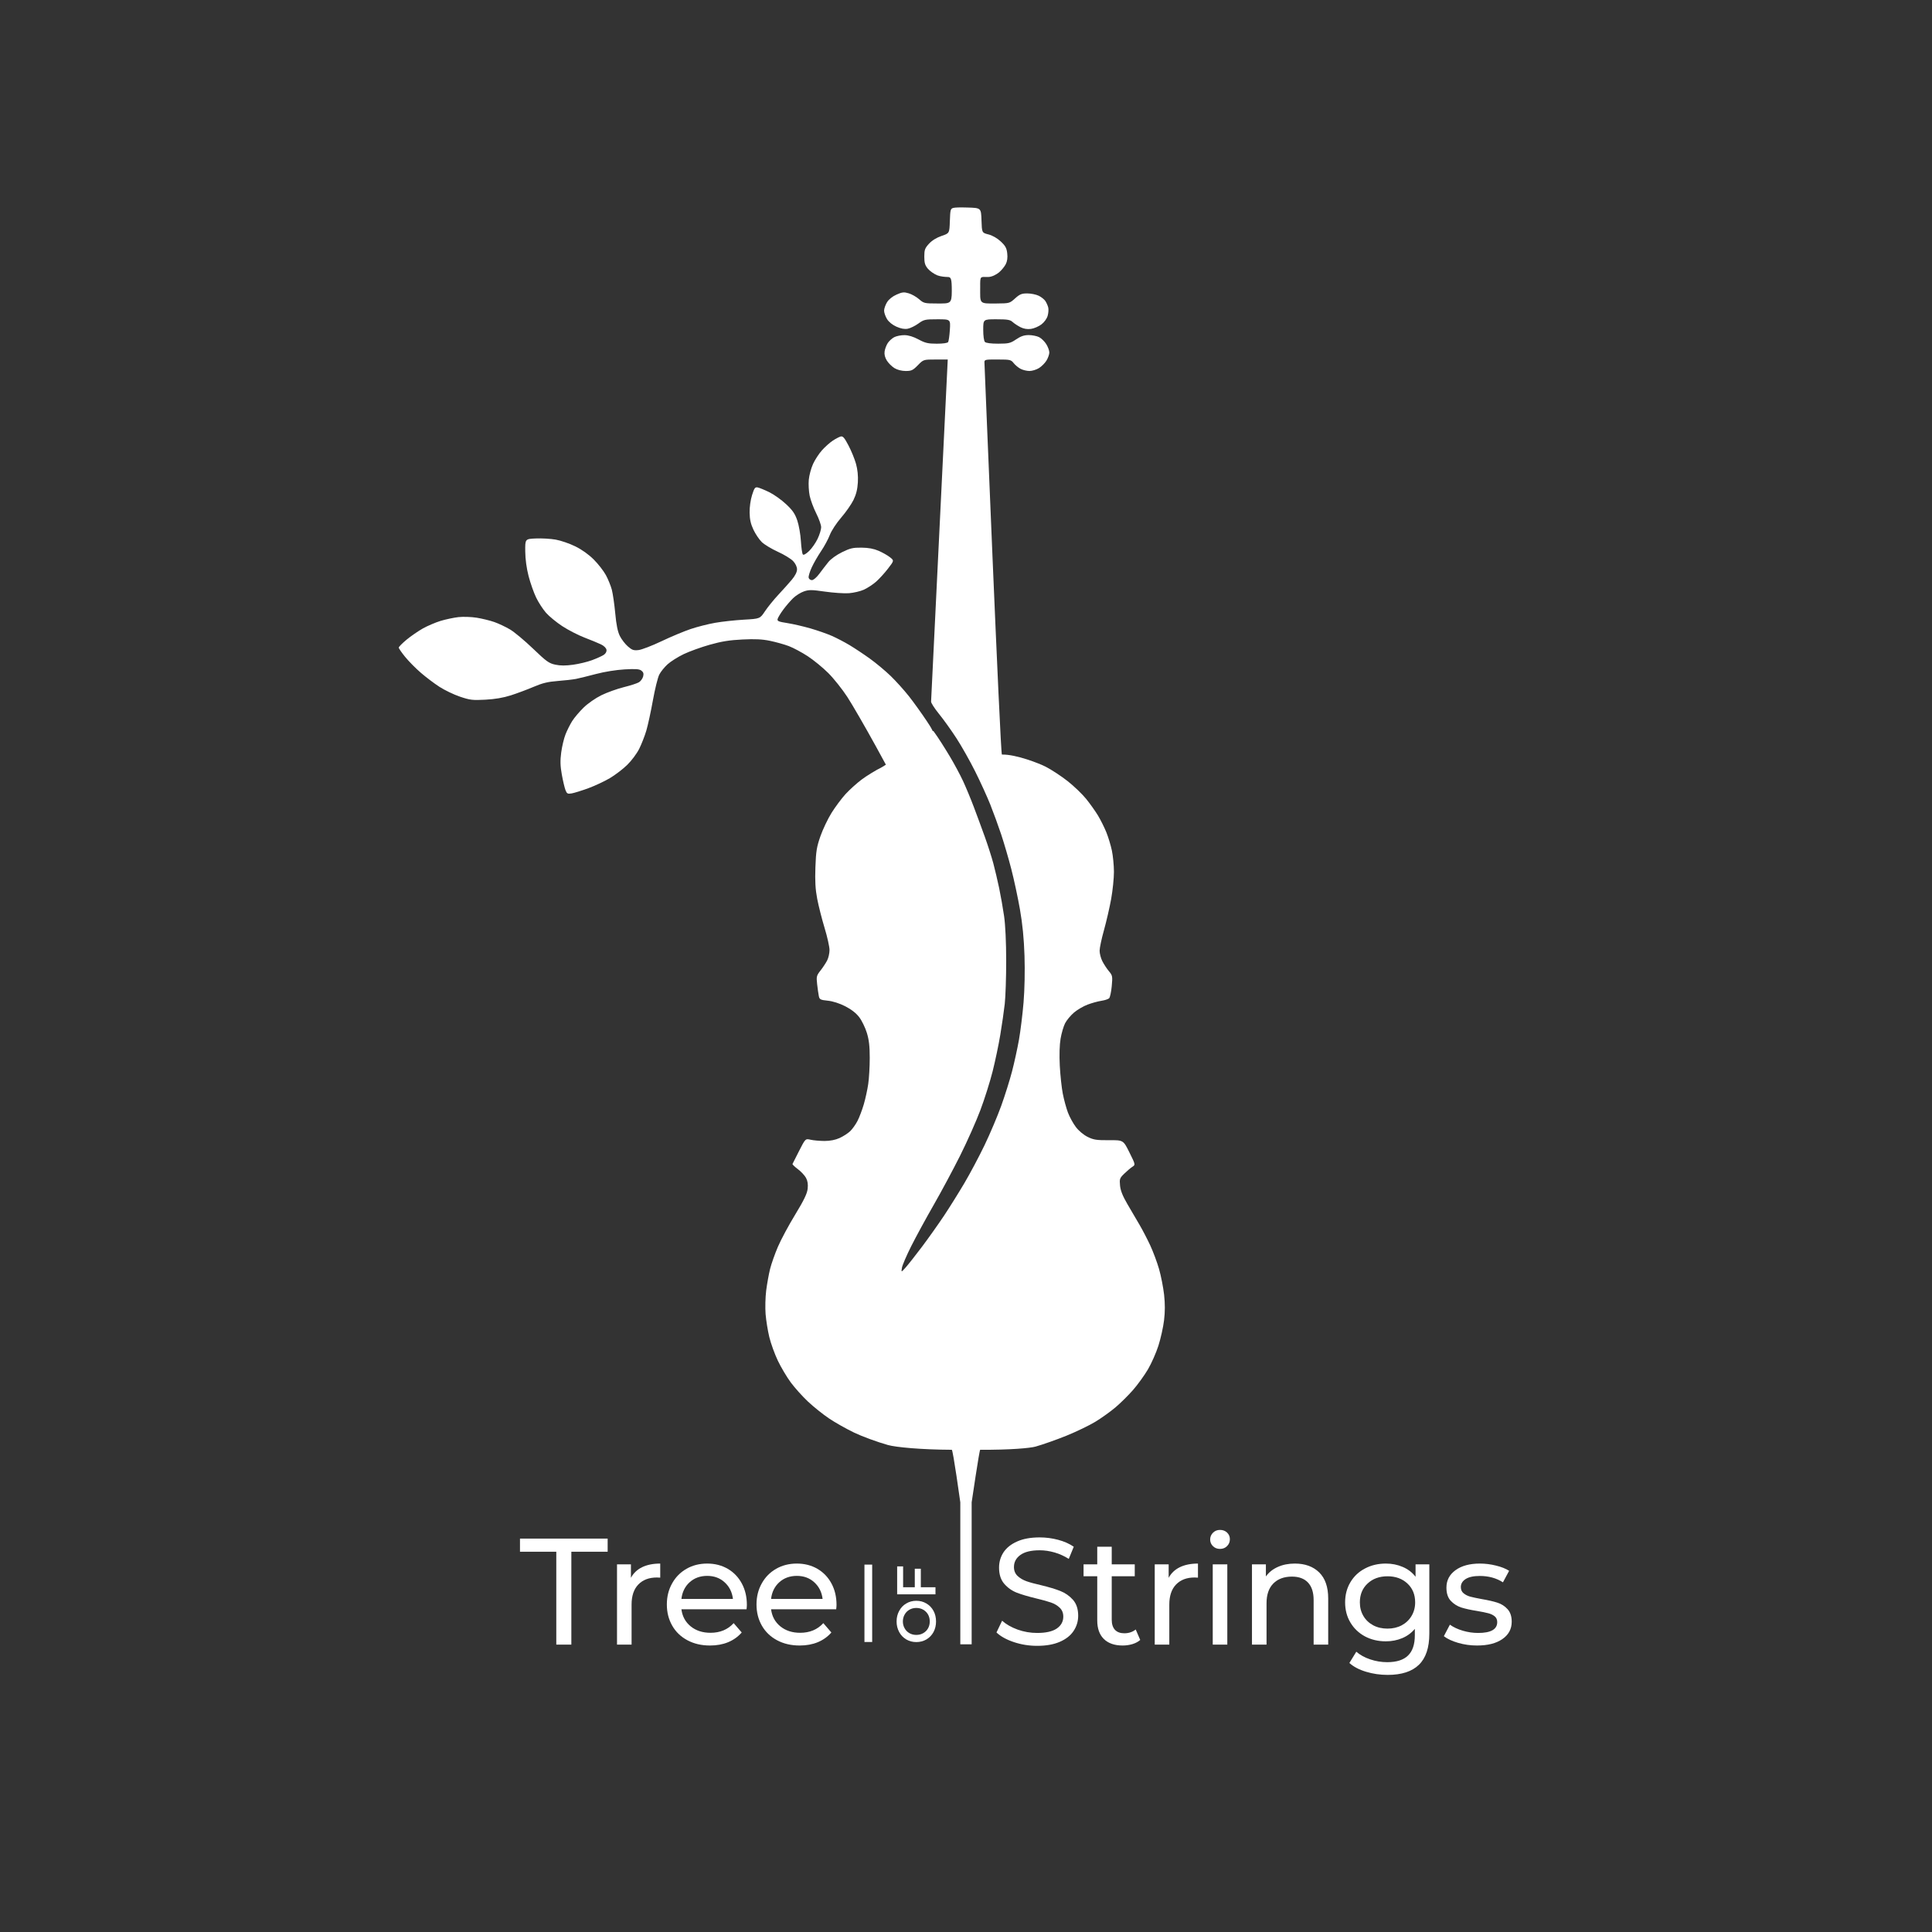 <?xml version="1.0" encoding="UTF-8"?> <svg xmlns="http://www.w3.org/2000/svg" xmlns:xlink="http://www.w3.org/1999/xlink" width="500" zoomAndPan="magnify" viewBox="0 0 375 375" height="500" preserveAspectRatio="xMidYMid meet" version="1.0"><rect x="0" y="0" width="375" height="375" fill="#333333" stroke="none"/><defs><g></g><clipPath id="b3bd7a8953"><path d="M 148 40 L 227 40 L 227 319.5 L 148 319.5 Z M 148 40 " clip-rule="nonzero"></path></clipPath><clipPath id="9eb643a9b0"><path d="M 0.559 8 L 18 8 L 18 30 L 0.559 30 Z M 0.559 8 " clip-rule="nonzero"></path></clipPath><clipPath id="af5a829c4c"><rect x="0" width="64" y="0" height="37"></rect></clipPath><clipPath id="c522708c0a"><rect x="0" width="103" y="0" height="37"></rect></clipPath><clipPath id="0f225975ca"><rect x="0" width="14" y="0" height="17"></rect></clipPath></defs><g clip-path="url(#b3bd7a8953)"><path fill="#ffffff" d="M 181.188 141.914 C 182.105 143.137 183.484 145.363 184.344 146.793 C 185.203 148.223 186.371 150.395 186.938 151.621 C 187.504 152.848 188.441 155.105 189.02 156.641 C 189.602 158.172 190.559 160.781 191.156 162.434 C 191.75 164.086 192.492 166.406 192.809 167.594 C 193.121 168.777 193.633 170.938 193.938 172.395 C 194.242 173.852 194.676 176.301 194.895 177.832 C 195.141 179.547 195.297 182.879 195.301 186.477 C 195.301 189.699 195.176 193.461 195.023 194.844 C 194.867 196.223 194.48 198.922 194.16 200.836 C 193.844 202.754 193.172 205.953 192.668 207.949 C 192.168 209.941 191.098 213.328 190.289 215.477 C 189.484 217.625 187.715 221.598 186.359 224.305 C 185.004 227.012 182.684 231.344 181.199 233.926 C 179.719 236.508 177.766 240.094 176.863 241.891 C 175.957 243.691 175.148 245.574 175.066 246.074 C 174.914 246.988 174.914 246.988 175.793 246.012 C 176.273 245.473 177.707 243.652 178.977 241.969 C 180.242 240.281 182.156 237.582 183.23 235.973 C 184.301 234.363 186.082 231.512 187.188 229.641 C 188.293 227.77 190.059 224.445 191.113 222.254 C 192.168 220.059 193.617 216.633 194.336 214.641 C 195.055 212.648 196 209.637 196.438 207.949 C 196.879 206.262 197.48 203.5 197.781 201.812 C 198.078 200.125 198.48 196.863 198.672 194.562 C 198.879 192.031 198.953 188.453 198.855 185.5 C 198.742 182.113 198.469 179.355 197.965 176.477 C 197.566 174.199 196.812 170.688 196.289 168.672 C 195.77 166.656 194.883 163.629 194.324 161.945 C 193.762 160.266 192.812 157.66 192.215 156.164 C 191.617 154.664 190.301 151.773 189.285 149.742 C 188.27 147.707 186.621 144.789 185.621 143.254 C 184.625 141.723 183.105 139.605 182.246 138.551 C 181.391 137.496 180.703 136.43 180.723 136.18 C 180.738 135.93 183.957 69.781 183.957 69.781 L 181.598 69.781 C 179.242 69.781 179.242 69.781 178.152 70.895 C 177.195 71.875 176.906 72.012 175.793 72.008 C 175.02 72.008 174.172 71.793 173.617 71.453 C 173.117 71.148 172.453 70.492 172.141 69.992 C 171.762 69.387 171.617 68.789 171.703 68.199 C 171.777 67.711 172.051 66.984 172.316 66.582 C 172.582 66.176 173.148 65.664 173.578 65.441 C 174.008 65.223 174.898 65.043 175.559 65.051 C 176.34 65.059 177.293 65.348 178.289 65.887 C 179.582 66.582 180.141 66.711 181.828 66.711 C 183.055 66.711 183.914 66.586 184.035 66.387 C 184.145 66.207 184.297 65.141 184.367 64.016 C 184.5 61.973 184.5 61.973 181.949 61.973 C 179.566 61.973 179.328 62.023 178.254 62.801 C 177.625 63.258 176.699 63.711 176.195 63.805 C 175.574 63.922 174.871 63.793 174.004 63.41 C 173.219 63.062 172.512 62.492 172.164 61.922 C 171.855 61.414 171.602 60.684 171.602 60.297 C 171.602 59.914 171.855 59.184 172.164 58.676 C 172.512 58.105 173.219 57.535 174.02 57.18 C 175.129 56.688 175.457 56.656 176.387 56.934 C 176.977 57.109 177.887 57.629 178.402 58.082 C 179.293 58.863 179.465 58.906 181.883 58.906 C 184.426 58.906 184.742 59.027 184.742 56.52 C 184.742 54.035 184.598 53.762 183.914 53.762 C 183.535 53.762 182.539 53.684 181.922 53.438 C 181.305 53.188 180.484 52.613 180.102 52.16 C 179.547 51.5 179.406 51.027 179.406 49.816 C 179.406 48.492 179.523 48.172 180.316 47.309 C 180.891 46.68 181.785 46.125 182.754 45.797 C 184.285 45.281 184.285 45.281 184.367 42.895 C 184.441 40.695 184.496 40.492 185.062 40.352 C 185.402 40.266 186.32 40.234 187.777 40.281 C 190.426 40.359 190.426 40.359 190.508 42.77 C 190.586 45.18 190.586 45.18 191.852 45.5 C 192.625 45.695 193.555 46.223 194.238 46.863 C 195.148 47.711 195.391 48.152 195.504 49.18 C 195.602 50.031 195.504 50.727 195.207 51.297 C 194.965 51.762 194.387 52.465 193.922 52.859 C 193.434 53.27 192.547 53.754 191.82 53.762 C 190.254 53.777 190.242 53.449 190.254 55.691 C 190.27 58.992 189.914 58.941 193.422 58.906 C 195.902 58.879 195.949 58.891 197.016 57.93 C 197.922 57.109 198.305 56.953 199.379 56.953 C 200.082 56.953 201.078 57.152 201.594 57.395 C 202.105 57.637 202.699 58.109 202.914 58.441 C 203.125 58.773 203.375 59.328 203.461 59.68 C 203.551 60.027 203.504 60.746 203.355 61.277 C 203.199 61.844 202.699 62.539 202.137 62.969 C 201.613 63.367 200.695 63.762 200.102 63.84 C 199.387 63.938 198.703 63.824 198.07 63.504 C 197.547 63.238 196.859 62.785 196.543 62.496 C 196.066 62.062 195.523 61.973 193.406 61.973 C 190.844 61.973 190.844 61.973 190.844 64.008 C 190.844 65.219 190.98 66.18 191.18 66.379 C 191.387 66.582 192.379 66.711 193.758 66.707 C 195.785 66.703 196.125 66.621 197.23 65.871 C 198.133 65.258 198.785 65.039 199.684 65.039 C 200.359 65.039 201.27 65.223 201.707 65.449 C 202.145 65.676 202.766 66.289 203.086 66.809 C 203.41 67.328 203.672 68.055 203.672 68.418 C 203.672 68.785 203.422 69.492 203.117 69.992 C 202.812 70.492 202.152 71.148 201.652 71.453 C 201.152 71.758 200.332 72.008 199.824 72.008 C 199.316 72.008 198.543 71.824 198.105 71.598 C 197.668 71.371 197.059 70.867 196.754 70.48 C 196.238 69.828 196.039 69.781 193.77 69.781 C 191.465 69.781 191.059 69.746 191.078 70.297 C 191.09 70.625 194.16 146.469 194.469 146.461 C 197.238 146.395 201.82 148.227 202.961 148.816 C 204.102 149.402 206.035 150.672 207.25 151.633 C 208.465 152.594 210.07 154.137 210.82 155.062 C 211.566 155.984 212.598 157.438 213.113 158.285 C 213.625 159.137 214.355 160.594 214.734 161.531 C 215.113 162.465 215.598 164.066 215.816 165.094 C 216.031 166.117 216.211 167.973 216.215 169.211 C 216.219 170.449 215.973 172.832 215.672 174.508 C 215.367 176.184 214.738 178.902 214.277 180.555 C 213.812 182.203 213.434 183.996 213.434 184.539 C 213.434 185.082 213.676 186.004 213.977 186.59 C 214.277 187.176 214.848 188.047 215.25 188.523 C 215.938 189.34 215.965 189.5 215.789 191.418 C 215.684 192.535 215.457 193.59 215.281 193.762 C 215.109 193.934 214.434 194.156 213.785 194.254 C 213.133 194.352 211.93 194.68 211.113 194.988 C 210.293 195.293 209.094 195.996 208.449 196.547 C 207.805 197.098 207.031 198.031 206.73 198.621 C 206.43 199.211 206.039 200.551 205.859 201.598 C 205.656 202.785 205.598 204.75 205.703 206.84 C 205.801 208.676 206.059 211.121 206.285 212.27 C 206.508 213.422 206.957 215.07 207.281 215.938 C 207.609 216.805 208.305 218.078 208.832 218.766 C 209.391 219.5 210.34 220.293 211.121 220.676 C 212.266 221.238 212.852 221.328 215.246 221.312 C 218.031 221.289 218.031 221.289 219.219 223.684 C 220.406 226.074 220.406 226.074 219.777 226.484 C 219.43 226.711 218.727 227.312 218.207 227.816 C 217.336 228.668 217.277 228.836 217.398 230.117 C 217.492 231.094 217.91 232.145 218.836 233.73 C 219.555 234.957 220.609 236.758 221.18 237.73 C 221.75 238.699 222.684 240.492 223.25 241.707 C 223.816 242.926 224.594 245 224.973 246.324 C 225.352 247.645 225.789 249.879 225.949 251.289 C 226.145 253.059 226.145 254.602 225.941 256.273 C 225.781 257.609 225.285 259.828 224.844 261.207 C 224.402 262.59 223.484 264.66 222.805 265.809 C 222.129 266.957 220.84 268.742 219.941 269.773 C 219.047 270.801 217.5 272.332 216.512 273.168 C 215.52 274.004 213.754 275.27 212.582 275.977 C 211.414 276.684 208.91 277.891 207.016 278.66 C 205.121 279.43 202.422 280.383 201.02 280.777 C 199.945 281.082 196.059 281.434 190.254 281.402 C 190.098 281.398 188.598 291.598 188.598 291.598 L 188.598 319.156 L 186.395 319.156 L 186.395 291.598 C 186.395 291.598 184.98 281.402 184.742 281.402 C 178.762 281.375 173.867 280.906 172.336 280.473 C 170.285 279.895 167.352 278.82 165.82 278.086 C 164.289 277.352 162.07 276.102 160.895 275.305 C 159.715 274.512 157.883 273.039 156.816 272.035 C 155.754 271.031 154.258 269.371 153.496 268.34 C 152.734 267.312 151.605 265.41 150.984 264.117 C 150.367 262.824 149.621 260.762 149.324 259.535 C 149.027 258.309 148.703 256.301 148.602 255.074 C 148.504 253.848 148.555 251.789 148.715 250.5 C 148.879 249.211 149.219 247.332 149.469 246.316 C 149.723 245.305 150.41 243.352 151 241.98 C 151.59 240.605 153.094 237.801 154.348 235.75 C 156.047 232.957 156.656 231.695 156.766 230.746 C 156.863 229.855 156.766 229.215 156.438 228.609 C 156.176 228.137 155.465 227.375 154.855 226.922 C 154.25 226.469 153.785 226.02 153.824 225.922 C 153.863 225.824 154.445 224.676 155.117 223.367 C 156.332 220.988 156.332 220.988 157.348 221.223 C 157.902 221.352 159.113 221.457 160.031 221.461 C 161.121 221.461 162.145 221.262 162.961 220.891 C 163.652 220.578 164.57 219.984 165.008 219.574 C 165.445 219.16 166.09 218.254 166.445 217.562 C 166.801 216.867 167.348 215.426 167.66 214.355 C 167.973 213.285 168.363 211.508 168.523 210.402 C 168.684 209.301 168.816 207.023 168.816 205.344 C 168.816 203.066 168.672 201.828 168.25 200.461 C 167.941 199.453 167.277 198.09 166.773 197.434 C 166.18 196.652 165.238 195.918 164.062 195.316 C 162.945 194.746 161.66 194.336 160.676 194.234 C 159.242 194.086 159.07 194 158.934 193.34 C 158.852 192.941 158.703 191.898 158.605 191.023 C 158.438 189.555 158.488 189.359 159.262 188.375 C 159.719 187.793 160.301 186.91 160.551 186.422 C 160.805 185.93 161.008 185.02 161.008 184.395 C 161.008 183.773 160.578 181.836 160.047 180.094 C 159.52 178.352 158.875 175.812 158.617 174.449 C 158.266 172.617 158.176 171.039 158.27 168.352 C 158.379 165.23 158.516 164.391 159.246 162.301 C 159.715 160.969 160.684 158.93 161.406 157.773 C 162.129 156.617 163.348 154.98 164.113 154.141 C 164.883 153.301 166.285 152.031 167.234 151.32 C 168.18 150.605 169.938 149.527 171.141 148.926 C 172.848 148.066 180.777 141.363 181.188 141.914 Z M 181.188 141.914 " fill-opacity="1" fill-rule="evenodd"></path></g><path fill="#ffffff" d="M 183.27 167.582 C 182.914 167.582 182.438 167.363 182.207 167.102 C 181.98 166.836 179.957 163.207 177.711 159.039 C 175.469 154.871 171.961 148.422 169.922 144.707 C 167.879 140.996 165.418 136.742 164.453 135.258 C 163.484 133.777 161.832 131.699 160.777 130.645 C 159.723 129.59 157.918 128.113 156.77 127.363 C 155.617 126.613 153.969 125.73 153.105 125.406 C 152.238 125.078 150.605 124.621 149.473 124.387 C 147.945 124.07 146.547 124.004 144.098 124.125 C 141.594 124.246 140.043 124.496 137.754 125.145 C 136.086 125.613 133.812 126.438 132.699 126.969 C 131.59 127.504 130.184 128.387 129.582 128.934 C 128.977 129.48 128.246 130.383 127.961 130.945 C 127.676 131.504 127.121 133.746 126.73 135.922 C 126.34 138.102 125.762 140.75 125.453 141.805 C 125.141 142.859 124.512 144.465 124.055 145.375 C 123.598 146.281 122.555 147.676 121.738 148.469 C 120.922 149.266 119.41 150.422 118.379 151.035 C 117.344 151.648 115.453 152.531 114.176 153 C 112.895 153.469 111.445 153.918 110.957 154 C 110.176 154.129 110.031 154.055 109.758 153.355 C 109.59 152.918 109.27 151.57 109.051 150.359 C 108.746 148.66 108.719 147.672 108.93 146.055 C 109.082 144.902 109.457 143.32 109.766 142.543 C 110.07 141.766 110.656 140.602 111.062 139.957 C 111.469 139.312 112.461 138.141 113.266 137.355 C 114.105 136.531 115.582 135.508 116.734 134.941 C 117.836 134.398 119.793 133.699 121.078 133.379 C 122.367 133.062 123.699 132.629 124.039 132.414 C 124.375 132.199 124.734 131.695 124.836 131.297 C 124.973 130.758 124.883 130.465 124.496 130.168 C 124.086 129.855 123.383 129.805 121.219 129.93 C 119.602 130.023 117.32 130.387 115.707 130.816 C 114.191 131.215 112.449 131.645 111.836 131.77 C 111.223 131.891 109.609 132.078 108.254 132.18 C 106.34 132.328 105.289 132.582 103.578 133.312 C 102.367 133.832 100.383 134.57 99.172 134.961 C 97.68 135.438 96.07 135.711 94.211 135.809 C 91.73 135.941 91.234 135.883 89.281 135.223 C 88.086 134.82 86.289 133.957 85.285 133.305 C 84.281 132.656 82.656 131.426 81.672 130.574 C 80.684 129.723 79.32 128.34 78.641 127.504 C 77.957 126.664 77.398 125.855 77.398 125.699 C 77.398 125.547 78.082 124.855 78.914 124.164 C 79.746 123.473 81.176 122.492 82.082 121.98 C 82.992 121.473 84.543 120.812 85.527 120.512 C 86.512 120.215 88.062 119.887 88.973 119.781 C 89.883 119.68 91.48 119.73 92.527 119.898 C 93.574 120.066 95.113 120.445 95.953 120.738 C 96.793 121.035 98.16 121.68 98.996 122.176 C 99.832 122.668 101.836 124.344 103.449 125.891 C 106.051 128.391 106.543 128.746 107.785 129.012 C 108.773 129.223 109.785 129.227 111.246 129.023 C 112.379 128.867 114.031 128.469 114.918 128.137 C 115.805 127.805 116.816 127.352 117.168 127.125 C 117.562 126.867 117.77 126.496 117.719 126.133 C 117.668 125.789 117.242 125.363 116.672 125.086 C 116.141 124.828 114.691 124.23 113.457 123.758 C 112.219 123.281 110.273 122.281 109.137 121.535 C 108 120.789 106.582 119.625 105.988 118.949 C 105.391 118.273 104.527 116.941 104.066 115.988 C 103.605 115.035 102.945 113.164 102.602 111.836 C 102.203 110.293 101.965 108.543 101.949 107.012 C 101.926 104.609 101.926 104.609 103.992 104.516 C 105.129 104.465 106.867 104.566 107.852 104.738 C 108.836 104.91 110.551 105.5 111.66 106.047 C 112.938 106.672 114.258 107.617 115.246 108.602 C 116.105 109.461 117.164 110.82 117.598 111.617 C 118.031 112.418 118.551 113.691 118.754 114.453 C 118.953 115.215 119.254 117.277 119.418 119.043 C 119.625 121.285 119.895 122.602 120.305 123.43 C 120.625 124.078 121.324 124.992 121.855 125.457 C 122.684 126.184 122.984 126.285 123.949 126.176 C 124.57 126.102 126.562 125.336 128.383 124.469 C 130.203 123.602 132.746 122.535 134.035 122.102 C 135.324 121.664 137.48 121.117 138.832 120.883 C 140.18 120.645 142.688 120.375 144.398 120.277 C 147.512 120.098 147.512 120.098 148.477 118.648 C 149.004 117.852 150.172 116.41 151.07 115.449 C 151.969 114.488 153.152 113.164 153.703 112.508 C 154.344 111.738 154.703 111.023 154.703 110.512 C 154.703 110.023 154.41 109.402 153.945 108.906 C 153.527 108.461 152.195 107.645 150.98 107.098 C 149.77 106.547 148.367 105.703 147.871 105.223 C 147.371 104.738 146.641 103.664 146.25 102.828 C 145.723 101.719 145.523 100.836 145.5 99.508 C 145.48 98.441 145.676 97.047 145.973 96.098 C 146.41 94.711 146.559 94.512 147.078 94.613 C 147.406 94.68 148.414 95.094 149.32 95.535 C 150.227 95.98 151.691 97.023 152.578 97.859 C 153.859 99.059 154.309 99.715 154.754 101.027 C 155.062 101.938 155.379 103.734 155.453 105.023 C 155.531 106.312 155.703 107.484 155.836 107.625 C 155.984 107.785 156.457 107.52 157.055 106.941 C 157.59 106.422 158.336 105.352 158.707 104.562 C 159.082 103.773 159.387 102.773 159.387 102.336 C 159.387 101.902 158.957 100.691 158.43 99.645 C 157.902 98.598 157.332 97.059 157.156 96.223 C 156.984 95.387 156.906 93.992 156.984 93.125 C 157.062 92.262 157.434 90.879 157.812 90.055 C 158.188 89.23 158.977 88.027 159.562 87.379 C 160.148 86.73 161.078 85.898 161.633 85.535 C 162.188 85.168 162.879 84.805 163.172 84.727 C 163.605 84.613 163.898 84.949 164.695 86.473 C 165.242 87.508 165.895 89.109 166.152 90.035 C 166.457 91.133 166.582 92.367 166.512 93.617 C 166.434 94.965 166.184 95.973 165.66 97.047 C 165.25 97.883 164.176 99.422 163.273 100.465 C 162.332 101.555 161.391 102.996 161.066 103.836 C 160.758 104.645 159.996 106.059 159.371 106.977 C 158.746 107.898 157.926 109.324 157.551 110.145 C 157.172 110.965 156.906 111.855 156.957 112.121 C 157.012 112.383 157.293 112.602 157.586 112.602 C 157.898 112.602 158.496 112.09 159.035 111.363 C 159.539 110.68 160.32 109.664 160.773 109.105 C 161.254 108.508 162.355 107.711 163.434 107.184 C 165.012 106.406 165.551 106.281 167.223 106.297 C 168.578 106.312 169.59 106.5 170.551 106.914 C 171.309 107.246 172.297 107.805 172.746 108.164 C 173.562 108.812 173.562 108.812 172.348 110.383 C 171.684 111.25 170.633 112.395 170.016 112.934 C 169.398 113.469 168.344 114.16 167.672 114.461 C 167 114.766 165.695 115.07 164.777 115.141 C 163.859 115.207 161.77 115.066 160.133 114.832 C 157.551 114.461 157.012 114.453 156.035 114.793 C 155.414 115.004 154.48 115.59 153.957 116.094 C 153.434 116.598 152.566 117.602 152.035 118.324 C 151.5 119.047 151.008 119.863 150.938 120.133 C 150.824 120.555 151.098 120.672 152.824 120.941 C 153.934 121.117 155.957 121.582 157.32 121.977 C 158.684 122.371 160.543 123.023 161.453 123.422 C 162.363 123.82 163.914 124.629 164.898 125.219 C 165.883 125.809 167.66 126.988 168.848 127.844 C 170.031 128.695 171.84 130.203 172.867 131.195 C 173.891 132.184 175.484 133.953 176.41 135.125 C 177.336 136.301 178.895 138.469 179.879 139.949 C 181.664 142.641 181.664 142.641 183.207 153.527 C 184.059 159.516 184.82 164.867 184.906 165.426 C 185.023 166.215 184.934 166.562 184.484 167.012 C 184.172 167.324 183.625 167.582 183.27 167.582 Z M 183.27 167.582 " fill-opacity="1" fill-rule="evenodd"></path><g transform="matrix(1, 0, 0, 1, 100, 290)"><g clip-path="url(#af5a829c4c)"><g clip-path="url(#9eb643a9b0)"><g fill="#ffffff" fill-opacity="1"><g transform="translate(0.804, 29.221)"><g><path d="M 7.172 -18.031 L 0.125 -18.031 L 0.125 -20.578 L 17.141 -20.578 L 17.141 -18.031 L 10.094 -18.031 L 10.094 0 L 7.172 0 Z M 7.172 -18.031 "></path></g></g></g></g><g fill="#ffffff" fill-opacity="1"><g transform="translate(17.089, 29.221)"><g><path d="M 5.375 -12.969 C 5.863 -13.875 6.586 -14.562 7.547 -15.031 C 8.516 -15.5 9.688 -15.734 11.062 -15.734 L 11.062 -13 C 10.906 -13.02 10.688 -13.031 10.406 -13.031 C 8.875 -13.031 7.672 -12.57 6.797 -11.656 C 5.93 -10.75 5.5 -9.453 5.5 -7.766 L 5.5 0 L 2.672 0 L 2.672 -15.578 L 5.375 -15.578 Z M 5.375 -12.969 "></path></g></g></g><g fill="#ffffff" fill-opacity="1"><g transform="translate(28.201, 29.221)"><g><path d="M 16.766 -7.703 C 16.766 -7.484 16.742 -7.203 16.703 -6.859 L 4.062 -6.859 C 4.238 -5.484 4.836 -4.379 5.859 -3.547 C 6.891 -2.711 8.172 -2.297 9.703 -2.297 C 11.566 -2.297 13.066 -2.922 14.203 -4.172 L 15.766 -2.359 C 15.055 -1.535 14.176 -0.906 13.125 -0.469 C 12.082 -0.039 10.91 0.172 9.609 0.172 C 7.961 0.172 6.504 -0.164 5.234 -0.844 C 3.961 -1.52 2.977 -2.461 2.281 -3.672 C 1.582 -4.891 1.234 -6.266 1.234 -7.797 C 1.234 -9.305 1.57 -10.664 2.25 -11.875 C 2.926 -13.094 3.859 -14.039 5.047 -14.719 C 6.234 -15.395 7.57 -15.734 9.062 -15.734 C 10.551 -15.734 11.879 -15.395 13.047 -14.719 C 14.211 -14.039 15.125 -13.094 15.781 -11.875 C 16.438 -10.664 16.766 -9.273 16.766 -7.703 Z M 9.062 -13.344 C 7.707 -13.344 6.57 -12.93 5.656 -12.109 C 4.75 -11.285 4.219 -10.207 4.062 -8.875 L 14.062 -8.875 C 13.906 -10.188 13.367 -11.258 12.453 -12.094 C 11.547 -12.926 10.414 -13.344 9.062 -13.344 Z M 9.062 -13.344 "></path></g></g></g><g fill="#ffffff" fill-opacity="1"><g transform="translate(45.603, 29.221)"><g><path d="M 16.766 -7.703 C 16.766 -7.484 16.742 -7.203 16.703 -6.859 L 4.062 -6.859 C 4.238 -5.484 4.836 -4.379 5.859 -3.547 C 6.891 -2.711 8.172 -2.297 9.703 -2.297 C 11.566 -2.297 13.066 -2.922 14.203 -4.172 L 15.766 -2.359 C 15.055 -1.535 14.176 -0.906 13.125 -0.469 C 12.082 -0.039 10.91 0.172 9.609 0.172 C 7.961 0.172 6.504 -0.164 5.234 -0.844 C 3.961 -1.52 2.977 -2.461 2.281 -3.672 C 1.582 -4.891 1.234 -6.266 1.234 -7.797 C 1.234 -9.305 1.57 -10.664 2.25 -11.875 C 2.926 -13.094 3.859 -14.039 5.047 -14.719 C 6.234 -15.395 7.57 -15.734 9.062 -15.734 C 10.551 -15.734 11.879 -15.395 13.047 -14.719 C 14.211 -14.039 15.125 -13.094 15.781 -11.875 C 16.438 -10.664 16.766 -9.273 16.766 -7.703 Z M 9.062 -13.344 C 7.707 -13.344 6.57 -12.93 5.656 -12.109 C 4.75 -11.285 4.219 -10.207 4.062 -8.875 L 14.062 -8.875 C 13.906 -10.188 13.367 -11.258 12.453 -12.094 C 11.547 -12.926 10.414 -13.344 9.062 -13.344 Z M 9.062 -13.344 "></path></g></g></g></g></g><g transform="matrix(1, 0, 0, 1, 191, 290)"><g clip-path="url(#c522708c0a)"><g fill="#ffffff" fill-opacity="1"><g transform="translate(1.213, 29.221)"><g><path d="M 9.094 0.234 C 7.539 0.234 6.039 -0.004 4.594 -0.484 C 3.156 -0.961 2.023 -1.586 1.203 -2.359 L 2.297 -4.641 C 3.078 -3.941 4.078 -3.367 5.297 -2.922 C 6.523 -2.484 7.789 -2.266 9.094 -2.266 C 10.789 -2.266 12.062 -2.551 12.906 -3.125 C 13.75 -3.707 14.172 -4.477 14.172 -5.438 C 14.172 -6.145 13.941 -6.719 13.484 -7.156 C 13.023 -7.602 12.457 -7.941 11.781 -8.172 C 11.102 -8.41 10.145 -8.676 8.906 -8.969 C 7.363 -9.344 6.113 -9.711 5.156 -10.078 C 4.207 -10.453 3.395 -11.023 2.719 -11.797 C 2.039 -12.578 1.703 -13.625 1.703 -14.938 C 1.703 -16.031 1.988 -17.02 2.562 -17.906 C 3.145 -18.789 4.023 -19.492 5.203 -20.016 C 6.379 -20.547 7.844 -20.812 9.594 -20.812 C 10.801 -20.812 11.992 -20.656 13.172 -20.344 C 14.348 -20.031 15.359 -19.582 16.203 -19 L 15.234 -16.641 C 14.367 -17.191 13.445 -17.609 12.469 -17.891 C 11.488 -18.172 10.531 -18.312 9.594 -18.312 C 7.926 -18.312 6.676 -18.008 5.844 -17.406 C 5.008 -16.801 4.594 -16.02 4.594 -15.062 C 4.594 -14.352 4.828 -13.773 5.297 -13.328 C 5.766 -12.891 6.348 -12.547 7.047 -12.297 C 7.742 -12.055 8.688 -11.801 9.875 -11.531 C 11.426 -11.156 12.672 -10.781 13.609 -10.406 C 14.555 -10.031 15.367 -9.461 16.047 -8.703 C 16.723 -7.941 17.062 -6.91 17.062 -5.609 C 17.062 -4.535 16.766 -3.551 16.172 -2.656 C 15.586 -1.77 14.695 -1.066 13.5 -0.547 C 12.301 -0.023 10.832 0.234 9.094 0.234 Z M 9.094 0.234 "></path></g></g></g><g fill="#ffffff" fill-opacity="1"><g transform="translate(18.88, 29.221)"><g><path d="M 11.438 -0.906 C 11.031 -0.551 10.52 -0.281 9.906 -0.094 C 9.301 0.082 8.676 0.172 8.031 0.172 C 6.457 0.172 5.238 -0.25 4.375 -1.094 C 3.52 -1.938 3.094 -3.141 3.094 -4.703 L 3.094 -13.266 L 0.438 -13.266 L 0.438 -15.578 L 3.094 -15.578 L 3.094 -19 L 5.906 -19 L 5.906 -15.578 L 10.375 -15.578 L 10.375 -13.266 L 5.906 -13.266 L 5.906 -4.828 C 5.906 -3.984 6.113 -3.332 6.531 -2.875 C 6.957 -2.426 7.562 -2.203 8.344 -2.203 C 9.207 -2.203 9.945 -2.445 10.562 -2.938 Z M 11.438 -0.906 "></path></g></g></g><g fill="#ffffff" fill-opacity="1"><g transform="translate(30.462, 29.221)"><g><path d="M 5.375 -12.969 C 5.863 -13.875 6.586 -14.562 7.547 -15.031 C 8.516 -15.5 9.688 -15.734 11.062 -15.734 L 11.062 -13 C 10.906 -13.02 10.688 -13.031 10.406 -13.031 C 8.875 -13.031 7.672 -12.57 6.797 -11.656 C 5.93 -10.75 5.5 -9.453 5.5 -7.766 L 5.5 0 L 2.672 0 L 2.672 -15.578 L 5.375 -15.578 Z M 5.375 -12.969 "></path></g></g></g><g fill="#ffffff" fill-opacity="1"><g transform="translate(41.72, 29.221)"><g><path d="M 2.672 -15.578 L 5.5 -15.578 L 5.5 0 L 2.672 0 Z M 4.078 -18.578 C 3.535 -18.578 3.082 -18.754 2.719 -19.109 C 2.352 -19.461 2.172 -19.895 2.172 -20.406 C 2.172 -20.914 2.352 -21.352 2.719 -21.719 C 3.082 -22.082 3.535 -22.266 4.078 -22.266 C 4.629 -22.266 5.086 -22.094 5.453 -21.75 C 5.816 -21.406 6 -20.977 6 -20.469 C 6 -19.938 5.816 -19.488 5.453 -19.125 C 5.086 -18.758 4.629 -18.578 4.078 -18.578 Z M 4.078 -18.578 "></path></g></g></g><g fill="#ffffff" fill-opacity="1"><g transform="translate(49.334, 29.221)"><g><path d="M 11 -15.734 C 12.977 -15.734 14.551 -15.16 15.719 -14.016 C 16.883 -12.867 17.469 -11.188 17.469 -8.969 L 17.469 0 L 14.641 0 L 14.641 -8.641 C 14.641 -10.148 14.273 -11.285 13.547 -12.047 C 12.828 -12.816 11.789 -13.203 10.438 -13.203 C 8.906 -13.203 7.695 -12.754 6.812 -11.859 C 5.938 -10.973 5.5 -9.695 5.5 -8.031 L 5.5 0 L 2.672 0 L 2.672 -15.578 L 5.375 -15.578 L 5.375 -13.234 C 5.945 -14.035 6.719 -14.648 7.688 -15.078 C 8.656 -15.516 9.758 -15.734 11 -15.734 Z M 11 -15.734 "></path></g></g></g><g fill="#ffffff" fill-opacity="1"><g transform="translate(68.853, 29.221)"><g><path d="M 17.578 -15.578 L 17.578 -2.125 C 17.578 0.602 16.898 2.617 15.547 3.922 C 14.203 5.223 12.188 5.875 9.5 5.875 C 8.031 5.875 6.629 5.672 5.297 5.266 C 3.961 4.867 2.883 4.301 2.062 3.562 L 3.406 1.375 C 4.133 2.008 5.031 2.504 6.094 2.859 C 7.164 3.223 8.27 3.406 9.406 3.406 C 11.227 3.406 12.578 2.973 13.453 2.109 C 14.328 1.254 14.766 -0.055 14.766 -1.828 L 14.766 -3.062 C 14.098 -2.258 13.273 -1.656 12.297 -1.25 C 11.328 -0.844 10.273 -0.641 9.141 -0.641 C 7.648 -0.641 6.301 -0.957 5.094 -1.594 C 3.895 -2.238 2.953 -3.133 2.266 -4.281 C 1.578 -5.426 1.234 -6.734 1.234 -8.203 C 1.234 -9.672 1.578 -10.977 2.266 -12.125 C 2.953 -13.27 3.895 -14.156 5.094 -14.781 C 6.301 -15.414 7.648 -15.734 9.141 -15.734 C 10.316 -15.734 11.41 -15.516 12.422 -15.078 C 13.43 -14.648 14.258 -14.016 14.906 -13.172 L 14.906 -15.578 Z M 9.469 -3.109 C 10.488 -3.109 11.406 -3.32 12.219 -3.75 C 13.031 -4.188 13.664 -4.789 14.125 -5.562 C 14.594 -6.344 14.828 -7.223 14.828 -8.203 C 14.828 -9.711 14.328 -10.93 13.328 -11.859 C 12.328 -12.797 11.039 -13.266 9.469 -13.266 C 7.883 -13.266 6.594 -12.797 5.594 -11.859 C 4.594 -10.93 4.094 -9.711 4.094 -8.203 C 4.094 -7.223 4.32 -6.344 4.781 -5.562 C 5.238 -4.789 5.875 -4.188 6.688 -3.75 C 7.5 -3.32 8.426 -3.109 9.469 -3.109 Z M 9.469 -3.109 "></path></g></g></g><g fill="#ffffff" fill-opacity="1"><g transform="translate(88.548, 29.221)"><g><path d="M 7.141 0.172 C 5.867 0.172 4.645 0 3.469 -0.344 C 2.289 -0.688 1.367 -1.117 0.703 -1.641 L 1.875 -3.875 C 2.562 -3.383 3.395 -2.992 4.375 -2.703 C 5.363 -2.41 6.359 -2.266 7.359 -2.266 C 9.828 -2.266 11.062 -2.969 11.062 -4.375 C 11.062 -4.852 10.895 -5.227 10.562 -5.5 C 10.227 -5.77 9.812 -5.969 9.312 -6.094 C 8.812 -6.227 8.098 -6.375 7.172 -6.531 C 5.922 -6.727 4.895 -6.953 4.094 -7.203 C 3.301 -7.461 2.617 -7.895 2.047 -8.5 C 1.484 -9.102 1.203 -9.957 1.203 -11.062 C 1.203 -12.469 1.789 -13.598 2.969 -14.453 C 4.145 -15.305 5.723 -15.734 7.703 -15.734 C 8.742 -15.734 9.781 -15.602 10.812 -15.344 C 11.852 -15.094 12.707 -14.754 13.375 -14.328 L 12.172 -12.094 C 10.898 -12.914 9.398 -13.328 7.672 -13.328 C 6.473 -13.328 5.562 -13.129 4.938 -12.734 C 4.312 -12.336 4 -11.816 4 -11.172 C 4 -10.66 4.176 -10.258 4.531 -9.969 C 4.883 -9.676 5.316 -9.457 5.828 -9.312 C 6.348 -9.176 7.082 -9.02 8.031 -8.844 C 9.281 -8.633 10.289 -8.406 11.062 -8.156 C 11.844 -7.914 12.504 -7.5 13.047 -6.906 C 13.598 -6.32 13.875 -5.5 13.875 -4.438 C 13.875 -3.031 13.27 -1.91 12.062 -1.078 C 10.863 -0.242 9.223 0.172 7.141 0.172 Z M 7.141 0.172 "></path></g></g></g></g></g><g transform="matrix(1, 0, 0, 1, 171, 303)"><g clip-path="url(#0f225975ca)"><g fill="#ffffff" fill-opacity="1"><g transform="translate(10.575, 16.195)"><g><path d="M 0.109 -4.469 C 0.109 -3.719 -0.051 -3.035 -0.375 -2.422 C -0.707 -1.816 -1.164 -1.336 -1.75 -0.984 C -2.344 -0.641 -3 -0.469 -3.719 -0.469 C -4.438 -0.469 -5.086 -0.641 -5.672 -0.984 C -6.266 -1.336 -6.723 -1.816 -7.047 -2.422 C -7.379 -3.035 -7.547 -3.719 -7.547 -4.469 C -7.547 -5.227 -7.379 -5.91 -7.047 -6.516 C -6.723 -7.129 -6.27 -7.609 -5.688 -7.953 C -5.102 -8.305 -4.445 -8.484 -3.719 -8.484 C -2.988 -8.484 -2.332 -8.305 -1.75 -7.953 C -1.164 -7.609 -0.707 -7.129 -0.375 -6.516 C -0.051 -5.91 0.109 -5.227 0.109 -4.469 Z M -1.109 -4.469 C -1.109 -4.969 -1.219 -5.414 -1.438 -5.812 C -1.664 -6.207 -1.977 -6.52 -2.375 -6.75 C -2.77 -6.977 -3.219 -7.094 -3.719 -7.094 C -4.219 -7.094 -4.664 -6.977 -5.062 -6.75 C -5.457 -6.52 -5.766 -6.207 -5.984 -5.812 C -6.211 -5.414 -6.328 -4.969 -6.328 -4.469 C -6.328 -3.977 -6.211 -3.535 -5.984 -3.141 C -5.766 -2.742 -5.457 -2.43 -5.062 -2.203 C -4.664 -1.973 -4.219 -1.859 -3.719 -1.859 C -3.219 -1.859 -2.77 -1.973 -2.375 -2.203 C -1.977 -2.43 -1.664 -2.742 -1.438 -3.141 C -1.219 -3.535 -1.109 -3.977 -1.109 -4.469 Z M -1.109 -4.469 "></path></g></g></g><g fill="#ffffff" fill-opacity="1"><g transform="translate(10.575, 7.458)"><g><path d="M -6.281 -2.375 L -4.016 -2.375 L -4.016 -5.969 L -2.844 -5.969 L -2.844 -2.375 L 0 -2.375 L 0 -1 L -7.438 -1 L -7.438 -6.422 L -6.281 -6.422 Z M -6.281 -2.375 "></path></g></g></g></g></g><path stroke-linecap="butt" transform="matrix(0, 0.75, -0.75, 0, 169.29, 303.691)" fill="none" stroke-linejoin="miter" d="M 0 1.001 L 20.021 1.001 " stroke="#ffffff" stroke-width="2" stroke-opacity="1" stroke-miterlimit="4"></path></svg> 